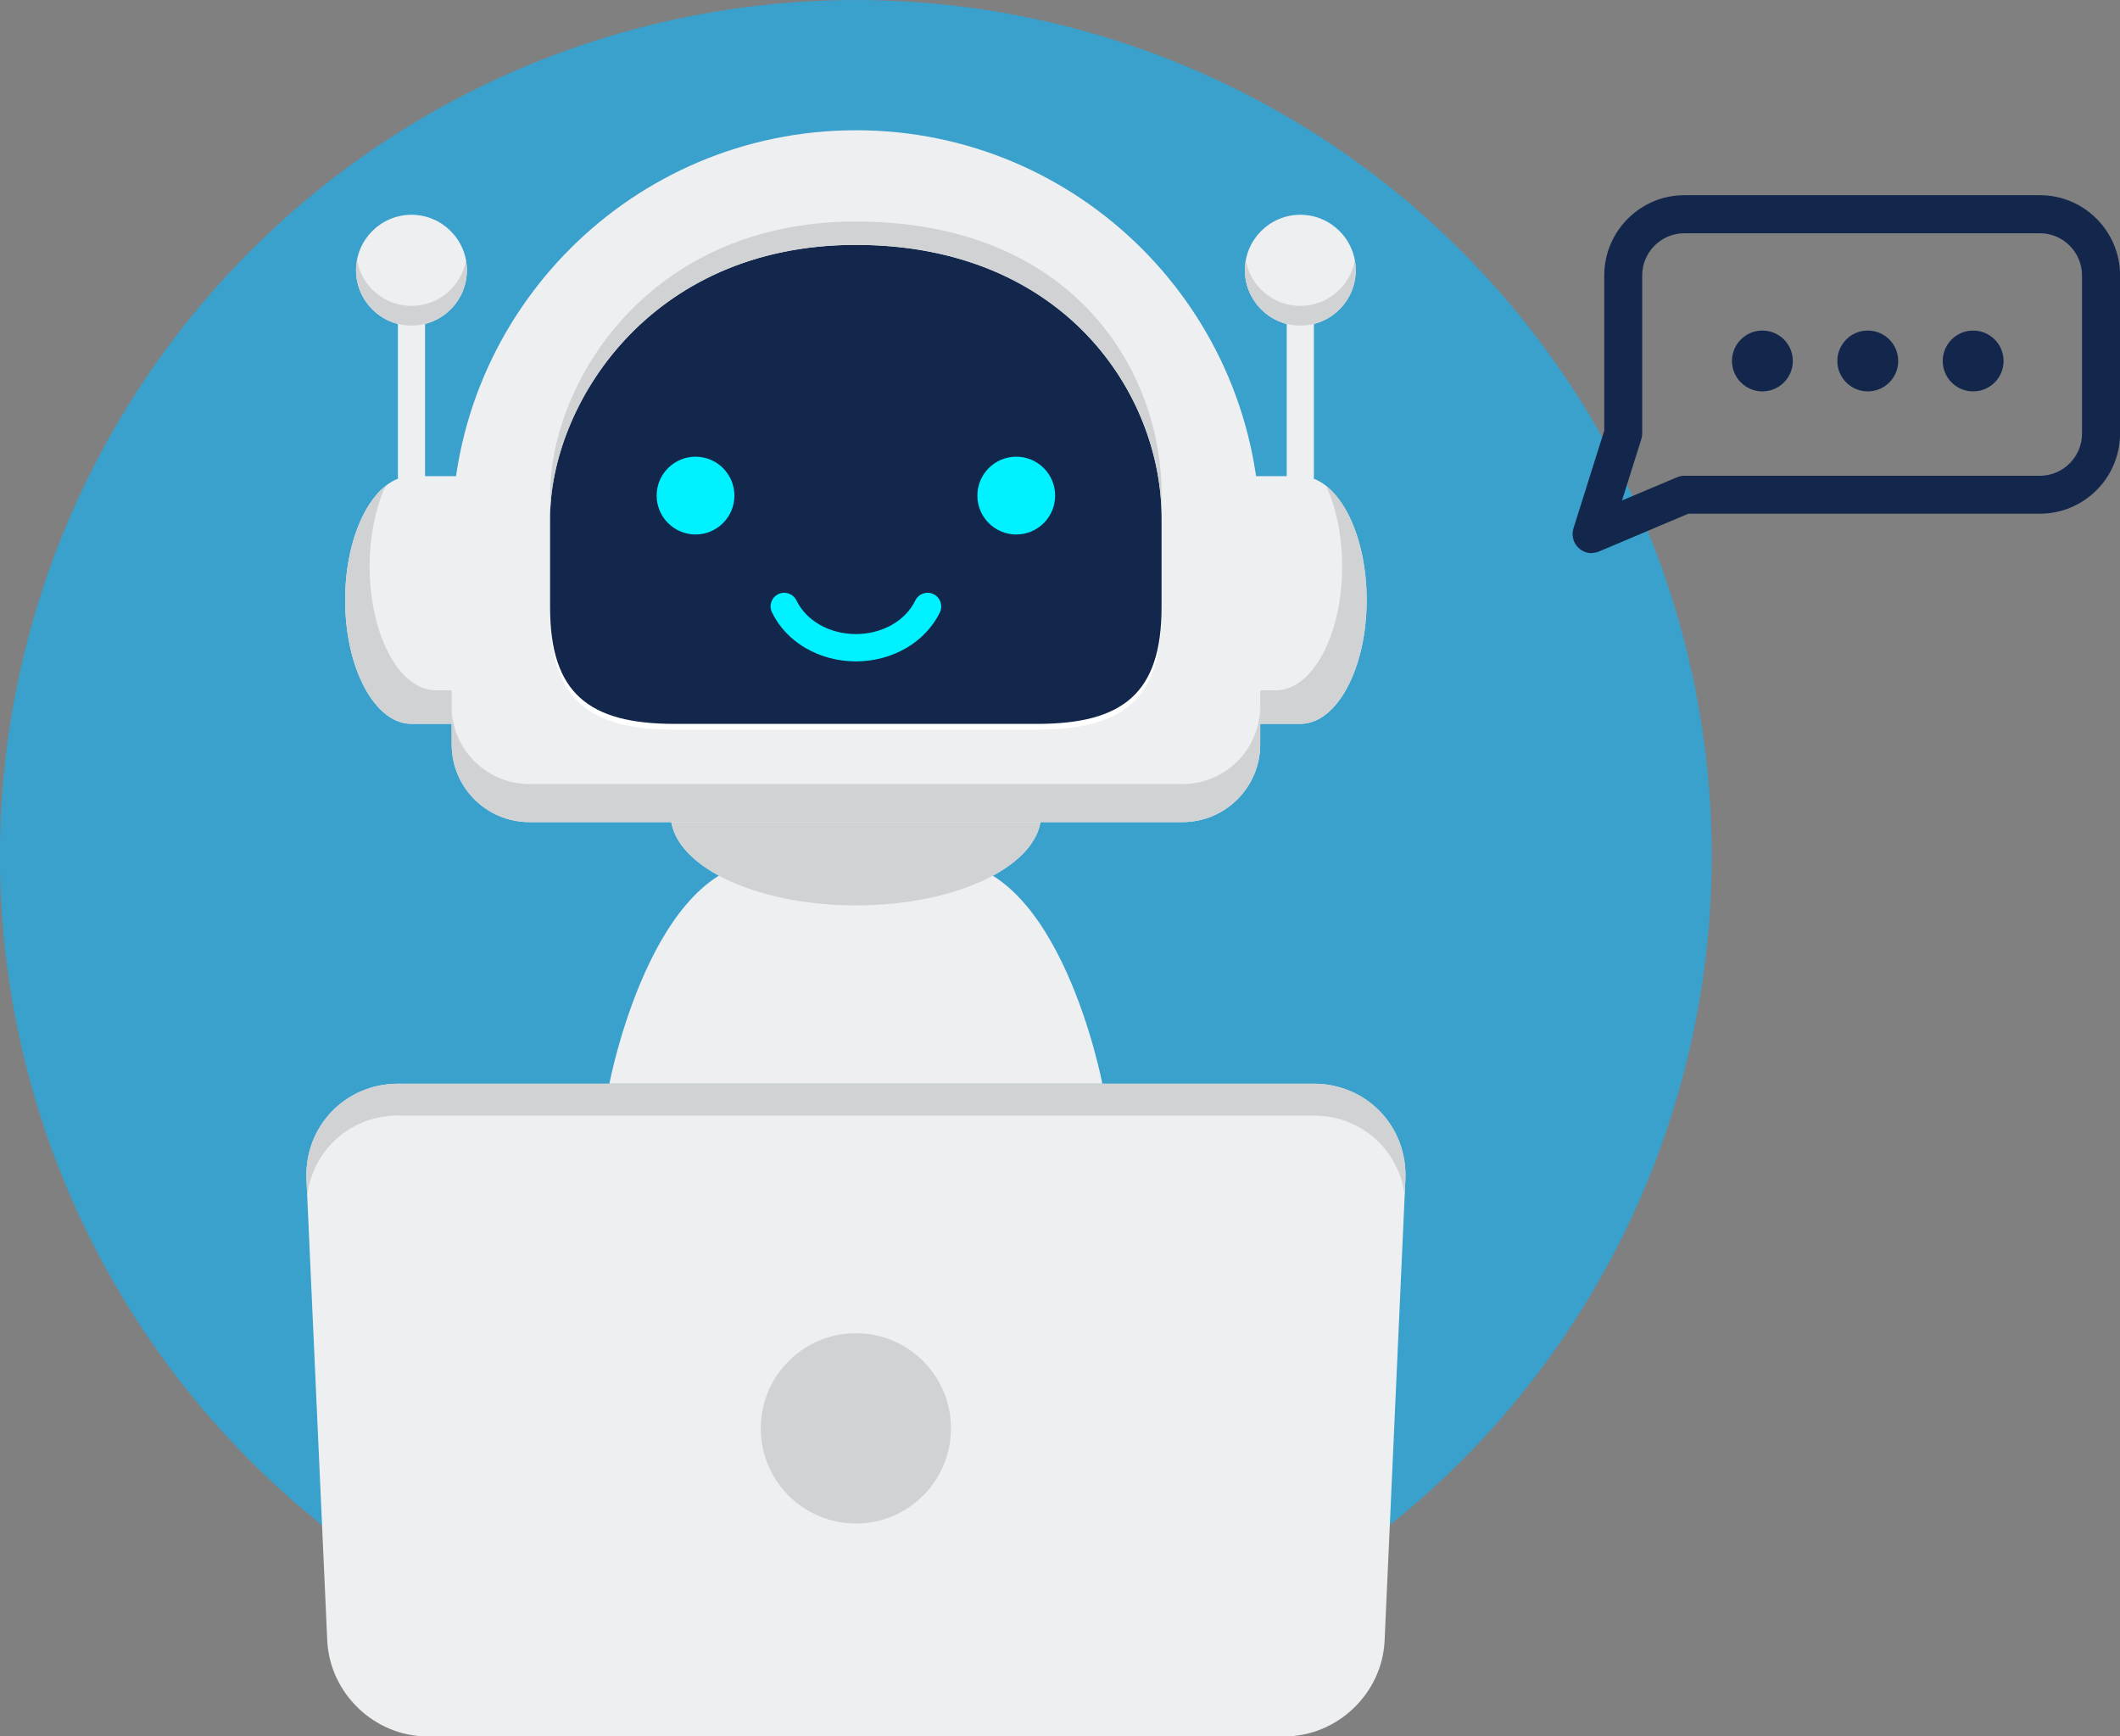 <?xml version="1.0" encoding="UTF-8"?><svg id="Layer_1" xmlns="http://www.w3.org/2000/svg" viewBox="0 0 285.69 233.98"><rect x="0" y="0" width="285.69" height="233.98" fill="#808080" stroke="none"/><defs><style>.cls-1{fill:#eeeff1;}.cls-2{fill:#00f1ff;}.cls-3{fill:#fff;}.cls-4{fill:#d1d2d4;}.cls-5{fill:#3aa0cc;}.cls-6{fill:#13274c;}</style></defs><circle class="cls-5" cx="115.34" cy="115.34" r="115.34" transform="translate(-17.13 20.16) rotate(-9.3)"/><path class="cls-1" d="M82.12,146.02s5.69-29.97,21.34-29.97h23.74c15.65,0,21.35,29.97,21.35,29.97h-66.43Z"/><path class="cls-1" d="M175.23,97.54h-8.94v-33.38h8.94c4.94,0,8.94,7.47,8.94,16.69s-4,16.69-8.94,16.69Z"/><path class="cls-4" d="M178.71,65.47c1.34,2.92,2.16,6.71,2.16,10.86,0,9.22-4,16.69-8.94,16.69h-5.64v4.52h8.94c4.94,0,8.94-7.47,8.94-16.69,0-6.91-2.25-12.84-5.46-15.38Z"/><path class="cls-1" d="M175.23,66c-1.01,0-1.83-.82-1.83-1.83v-22.12c0-1.01.82-1.83,1.83-1.83s1.83.82,1.83,1.83v22.12c0,1.01-.82,1.83-1.83,1.83Z"/><path class="cls-1" d="M175.23,43.88c-4.12,0-7.47-3.35-7.47-7.47s3.35-7.47,7.47-7.47,7.47,3.35,7.47,7.47-3.35,7.47-7.47,7.47Z"/><path class="cls-4" d="M175.23,41.22c3.67,0,6.72-2.66,7.35-6.15.08.43.12.87.12,1.33,0,4.12-3.35,7.47-7.47,7.47s-7.47-3.35-7.47-7.47c0-.45.05-.89.12-1.33.63,3.49,3.68,6.15,7.35,6.15Z"/><path class="cls-1" d="M55.45,97.54h8.94v-33.38h-8.94c-4.94,0-8.94,7.47-8.94,16.69s4,16.69,8.94,16.69Z"/><path class="cls-4" d="M51.97,65.47c-1.34,2.92-2.16,6.71-2.16,10.86,0,9.22,4,16.69,8.94,16.69h5.64v4.52h-8.94c-4.94,0-8.94-7.47-8.94-16.69,0-6.91,2.25-12.84,5.46-15.38Z"/><path class="cls-1" d="M55.45,66c-1.01,0-1.83-.82-1.83-1.83v-22.12c0-1.01.82-1.83,1.83-1.83s1.83.82,1.83,1.83v22.12c0,1.01-.82,1.83-1.83,1.83Z"/><path class="cls-1" d="M55.45,43.88c-4.12,0-7.47-3.35-7.47-7.47s3.35-7.47,7.47-7.47,7.47,3.35,7.47,7.47-3.35,7.47-7.47,7.47Z"/><path class="cls-4" d="M55.45,41.22c3.67,0,6.72-2.66,7.35-6.15.08.43.12.87.12,1.33,0,4.12-3.35,7.47-7.47,7.47s-7.47-3.35-7.47-7.47c0-.45.05-.89.13-1.33.63,3.49,3.68,6.15,7.35,6.15Z"/><path class="cls-1" d="M140.31,109.73c0,6.78-11.18,12.27-24.97,12.27s-24.97-5.49-24.97-12.27,11.18-12.27,24.97-12.27,24.97,5.49,24.97,12.27Z"/><path class="cls-4" d="M115.34,105.65c-12.16,0-22.28,7.4-24.51,1.74-.3.76-.46,1.54-.46,2.34,0,6.78,11.18,12.27,24.97,12.27s24.97-5.49,24.97-12.27c0-.8-.16-1.58-.46-2.34-2.22,5.66-12.35-1.74-24.51-1.74Z"/><path class="cls-1" d="M60.87,72.02v28.28c0,5.79,4.69,10.48,10.48,10.48h88c5.78,0,10.48-4.69,10.48-10.48v-28.28c0-30.08-24.39-54.47-54.47-54.47s-54.47,24.39-54.47,54.47Z"/><path class="cls-4" d="M159.34,105.65h-88c-5.78,0-10.48-4.69-10.48-10.48v5.13c0,5.79,4.69,10.48,10.48,10.48h88c5.78,0,10.48-4.69,10.48-10.48v-5.13c0,5.79-4.69,10.48-10.48,10.48Z"/><path class="cls-3" d="M139.78,97.54h-48.89c-11.57,0-16.76-4.14-16.76-15.71v.78c0,11.57,5.19,15.71,16.76,15.71h48.89c11.57,0,16.76-4.14,16.76-15.71v-.78c0,11.57-5.19,15.71-16.76,15.71Z"/><path class="cls-6" d="M139.78,97.54h-48.89c-11.57,0-16.76-4.14-16.76-15.71v-12.08c0-14.86,13.12-36.75,41.2-36.75s41.2,20.11,41.2,36.75v12.08c0,11.57-5.19,15.71-16.76,15.71Z"/><path class="cls-4" d="M115.34,29.85c-28.09,0-41.2,21.89-41.2,36.75v3.14c0-14.86,13.12-36.75,41.2-36.75s41.2,20.11,41.2,36.75v-3.14c0-16.64-11.9-36.75-41.2-36.75Z"/><path class="cls-2" d="M98.97,66.78c0,2.89-2.35,5.24-5.24,5.24s-5.24-2.35-5.24-5.24,2.35-5.24,5.24-5.24,5.24,2.35,5.24,5.24Z"/><path class="cls-2" d="M131.71,66.78c0,2.89,2.34,5.24,5.24,5.24s5.24-2.35,5.24-5.24-2.34-5.24-5.24-5.24-5.24,2.35-5.24,5.24Z"/><path class="cls-2" d="M115.34,89.12c-4.94,0-9.38-2.59-11.31-6.61-.44-.91-.06-2.01.85-2.45.91-.44,2.01-.06,2.45.85,1.33,2.75,4.47,4.53,8.01,4.53s6.68-1.78,8.01-4.53c.44-.91,1.54-1.29,2.45-.85.91.44,1.29,1.54.86,2.45-1.94,4.01-6.38,6.61-11.31,6.61Z"/><path class="cls-1" d="M173.06,233.98H57.62c-7.14,0-13.19-5.79-13.52-12.92l-2.8-62.11c-.32-7.14,5.21-12.92,12.35-12.92h123.39c7.14,0,12.67,5.79,12.35,12.92l-2.8,62.11c-.32,7.14-6.37,12.92-13.52,12.92Z"/><path class="cls-4" d="M53.65,150.32h123.39c6.41,0,11.5,4.66,12.25,10.77l.1-2.15c.32-7.14-5.21-12.92-12.35-12.92H53.65c-7.14,0-12.67,5.79-12.35,12.92l.1,2.14c.75-6.11,5.85-10.77,12.25-10.77Z"/><path class="cls-4" d="M128.15,192.47c0,7.08-5.74,12.82-12.81,12.82s-12.82-5.74-12.82-12.82,5.74-12.82,12.82-12.82,12.81,5.74,12.81,12.82Z"/><path class="cls-6" d="M214.48,74.53c-.63,0-1.24-.23-1.72-.67-.74-.67-1.02-1.71-.72-2.67l4.15-13.17v-20.91c0-5.96,4.85-10.81,10.81-10.81h47.89c5.96,0,10.81,4.85,10.81,10.81v21.3c0,5.96-4.85,10.81-10.81,10.81h-47.37l-12.04,5.09c-.32.14-.66.2-1,.2ZM226.99,31.43c-3.14,0-5.69,2.55-5.69,5.69v21.3c0,.26-.04.52-.12.77l-2.6,8.25,7.41-3.13c.32-.13.65-.2,1-.2h47.89c3.14,0,5.69-2.55,5.69-5.69v-21.3c0-3.14-2.55-5.69-5.69-5.69h-47.89Z"/><path class="cls-6" d="M241.6,48.64c0,2.26-1.84,4.1-4.1,4.1s-4.1-1.84-4.1-4.1,1.83-4.1,4.1-4.1,4.1,1.84,4.1,4.1Z"/><path class="cls-6" d="M255.8,48.64c0,2.26-1.83,4.1-4.1,4.1s-4.1-1.84-4.1-4.1,1.83-4.1,4.1-4.1,4.1,1.84,4.1,4.1Z"/><path class="cls-6" d="M270,48.64c0,2.26-1.83,4.1-4.1,4.1s-4.1-1.84-4.1-4.1,1.84-4.1,4.1-4.1,4.1,1.84,4.1,4.1Z"/></svg>